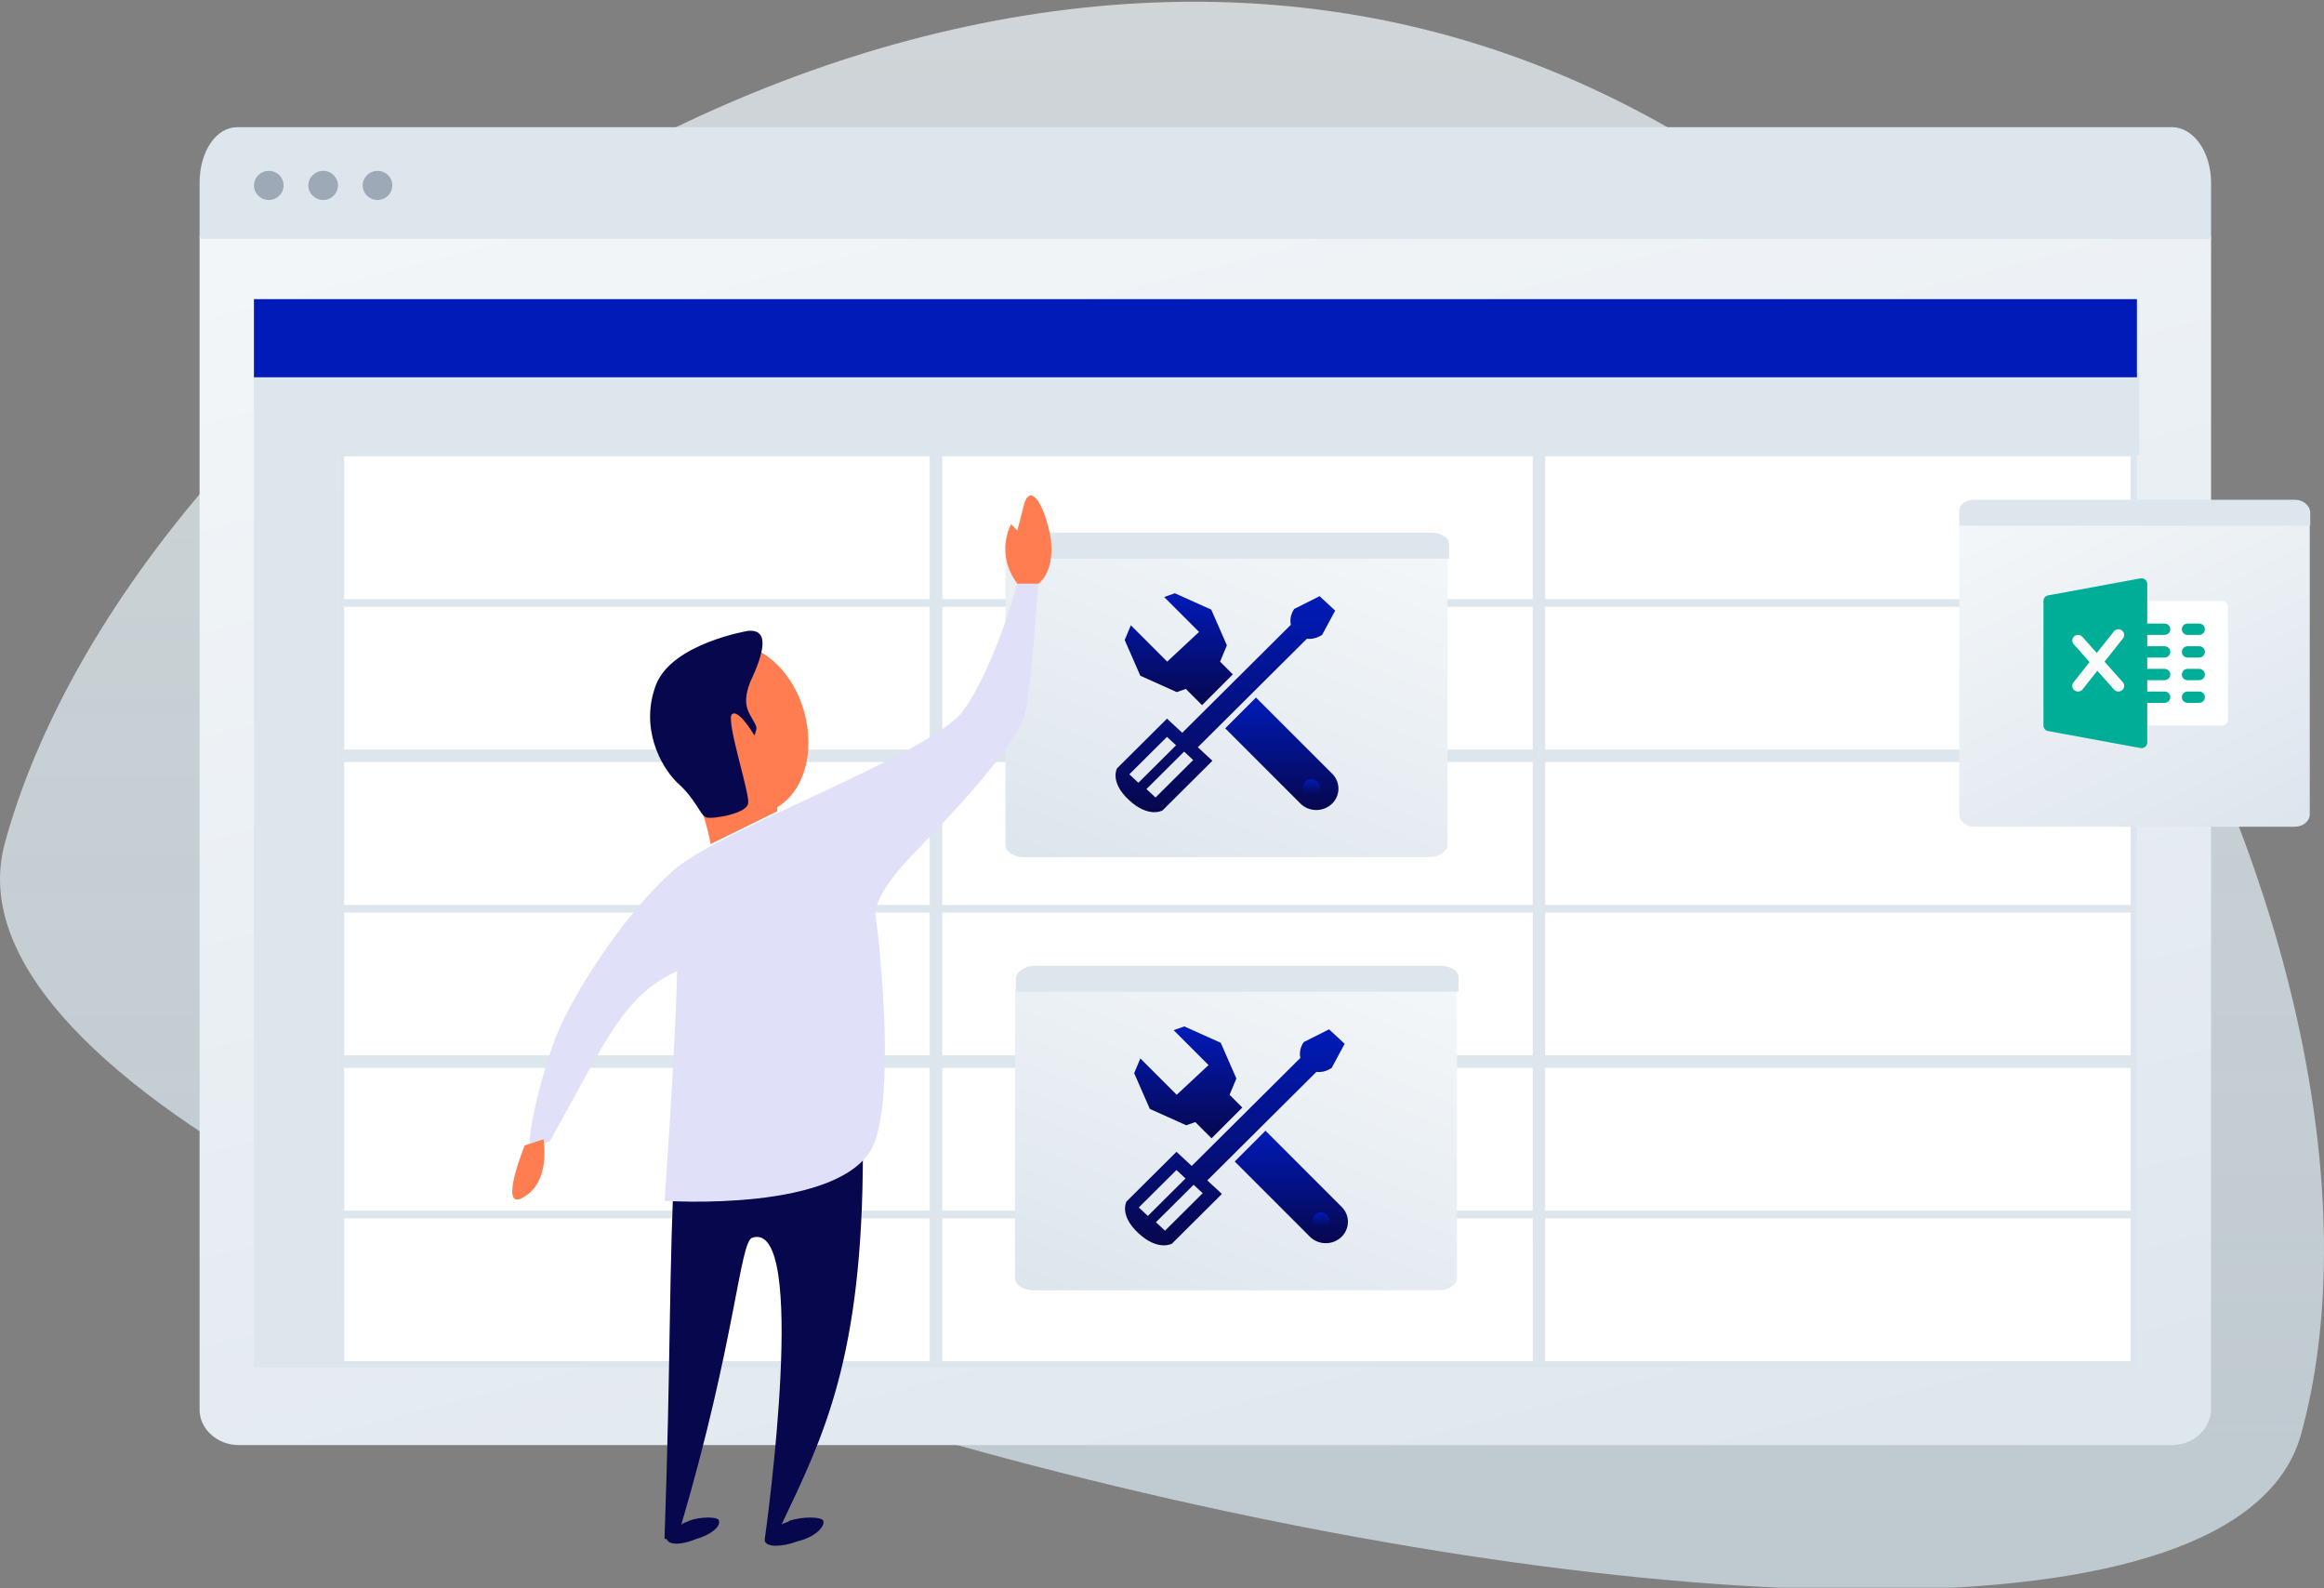 <svg width="382" height="261" viewBox="0 0 382 261" fill="none" xmlns="http://www.w3.org/2000/svg">
<rect x="0" y="0" width="382" height="261" fill="#808080" stroke="none"/>
<g clip-path="url(#clip0)">
<path opacity="0.7" fill-rule="evenodd" clip-rule="evenodd" d="M378.249 235.657C397.952 163.853 338.496 32.119 236.09 5.325C133.683 -21.47 21.317 63.767 0.805 138.52C-19.707 213.273 358.546 307.462 378.249 235.657Z" fill="url(#paint0_linear)"/>
<path d="M39.201 237.487H357.044C360.469 237.487 363.438 234.908 363.438 231.47V38.83H32.807V231.685C32.807 234.908 35.776 237.487 39.201 237.487Z" fill="url(#paint1_linear)"/>
<path d="M38.989 20.901H357.026C360.461 20.901 363.438 24.832 363.438 30.074V39.247H32.807V30.074C32.807 24.832 35.555 20.901 38.989 20.901Z" fill="#DDE5ED"/>
<ellipse cx="44.181" cy="30.473" rx="2.437" ry="2.393" fill="#9DA9B6"/>
<ellipse cx="53.116" cy="30.473" rx="2.437" ry="2.393" fill="#9DA9B6"/>
<ellipse cx="62.053" cy="30.473" rx="2.437" ry="2.393" fill="#9DA9B6"/>
<rect x="56.067" y="199.714" width="97.268" height="24.497" fill="white" stroke="#DDE5ED" stroke-width="1.028"/>
<rect x="154.363" y="199.714" width="98.08" height="24.497" fill="white" stroke="#DDE5ED" stroke-width="1.028"/>
<rect x="253.47" y="199.714" width="97.268" height="24.497" fill="white" stroke="#DDE5ED" stroke-width="1.028"/>
<rect x="56.067" y="174.987" width="97.268" height="24.497" fill="white" stroke="#DDE5ED" stroke-width="1.028"/>
<rect x="154.363" y="174.987" width="98.08" height="24.497" fill="white" stroke="#DDE5ED" stroke-width="1.028"/>
<rect x="253.47" y="174.987" width="97.268" height="24.497" fill="white" stroke="#DDE5ED" stroke-width="1.028"/>
<rect x="56.067" y="149.462" width="97.268" height="24.497" fill="white" stroke="#DDE5ED" stroke-width="1.028"/>
<rect x="154.363" y="149.462" width="98.08" height="24.497" fill="white" stroke="#DDE5ED" stroke-width="1.028"/>
<rect x="253.47" y="149.462" width="97.268" height="24.497" fill="white" stroke="#DDE5ED" stroke-width="1.028"/>
<rect x="56.067" y="124.735" width="97.268" height="24.497" fill="white" stroke="#DDE5ED" stroke-width="1.028"/>
<rect x="154.363" y="124.735" width="98.08" height="24.497" fill="white" stroke="#DDE5ED" stroke-width="1.028"/>
<rect x="253.47" y="124.735" width="97.268" height="24.497" fill="white" stroke="#DDE5ED" stroke-width="1.028"/>
<rect x="56.067" y="99.21" width="97.268" height="24.497" fill="white" stroke="#DDE5ED" stroke-width="1.028"/>
<rect x="154.363" y="99.21" width="98.08" height="24.497" fill="white" stroke="#DDE5ED" stroke-width="1.028"/>
<rect x="253.47" y="99.21" width="97.268" height="24.497" fill="white" stroke="#DDE5ED" stroke-width="1.028"/>
<rect x="56.067" y="74.483" width="97.268" height="24.497" fill="white" stroke="#DDE5ED" stroke-width="1.028"/>
<rect x="154.363" y="74.483" width="98.08" height="24.497" fill="white" stroke="#DDE5ED" stroke-width="1.028"/>
<rect x="253.47" y="74.483" width="97.268" height="24.497" fill="white" stroke="#DDE5ED" stroke-width="1.028"/>
<rect x="41.743" y="61.206" width="13.81" height="163.518" fill="#DDE5ED"/>
<rect x="351.658" y="61.206" width="13.56" height="309.509" transform="rotate(90 351.658 61.206)" fill="#DDE5ED"/>
<rect x="41.743" y="49.163" width="309.509" height="12.841" fill="#001BB8"/>
<path d="M324.473 135.868H377.225C378.534 135.868 379.657 134.95 379.657 133.865V86.701C379.657 85.616 378.534 84.697 377.225 84.697H324.473C323.164 84.697 322.041 85.616 322.041 86.701V133.865C322.041 134.95 323.164 135.868 324.473 135.868Z" fill="url(#paint2_linear)"/>
<path d="M324.404 82.139H377.286C378.606 82.139 379.737 83.123 379.737 84.271V86.403H322.047V84.271C321.953 83.041 322.99 82.139 324.404 82.139Z" fill="#DDE5ED"/>
<path d="M365.268 119.234H351.999C351.476 119.234 351.052 118.817 351.052 118.303C351.052 117.79 351.052 100.205 351.052 99.692C351.052 99.178 351.476 98.761 351.999 98.761H365.268C365.791 98.761 366.216 99.178 366.216 99.692V118.303C366.216 118.817 365.791 119.234 365.268 119.234Z" fill="white"/>
<path d="M355.791 104.344H352C351.476 104.344 351.052 103.927 351.052 103.413C351.052 102.9 351.476 102.483 352 102.483H355.791C356.314 102.483 356.738 102.9 356.738 103.413C356.738 103.927 356.314 104.344 355.791 104.344Z" fill="#00AE97"/>
<path d="M355.79 108.067H351.999C351.476 108.067 351.052 107.65 351.052 107.136C351.052 106.623 351.476 106.206 351.999 106.206H355.79C356.314 106.206 356.738 106.623 356.738 107.136C356.738 107.65 356.314 108.067 355.79 108.067Z" fill="#00AE97"/>
<path d="M355.79 111.789H351.999C351.476 111.789 351.052 111.372 351.052 110.859C351.052 110.345 351.476 109.928 351.999 109.928H355.79C356.314 109.928 356.738 110.345 356.738 110.859C356.738 111.372 356.314 111.789 355.79 111.789Z" fill="#00AE97"/>
<path d="M355.79 115.512H351.999C351.476 115.512 351.052 115.095 351.052 114.581C351.052 114.067 351.476 113.65 351.999 113.65H355.79C356.314 113.65 356.738 114.067 356.738 114.581C356.738 115.095 356.314 115.512 355.79 115.512Z" fill="#00AE97"/>
<path d="M361.477 104.345H359.581C359.058 104.345 358.634 103.928 358.634 103.414C358.634 102.9 359.058 102.483 359.581 102.483H361.477C362 102.483 362.425 102.9 362.425 103.414C362.425 103.928 362 104.345 361.477 104.345Z" fill="#00AE97"/>
<path d="M361.477 108.067H359.581C359.058 108.067 358.634 107.65 358.634 107.136C358.634 106.623 359.058 106.206 359.581 106.206H361.477C362 106.206 362.425 106.623 362.425 107.136C362.425 107.65 362 108.067 361.477 108.067Z" fill="#00AE97"/>
<path d="M361.477 111.789H359.581C359.058 111.789 358.634 111.372 358.634 110.859C358.634 110.345 359.058 109.928 359.581 109.928H361.477C362 109.928 362.425 110.345 362.425 110.859C362.425 111.372 362 111.789 361.477 111.789Z" fill="#00AE97"/>
<path d="M361.477 115.512H359.581C359.058 115.512 358.634 115.095 358.634 114.581C358.634 114.067 359.058 113.65 359.581 113.65H361.477C362 113.65 362.425 114.067 362.425 114.581C362.425 115.095 362 115.512 361.477 115.512Z" fill="#00AE97"/>
<path d="M352.604 95.253C352.388 95.076 352.098 95 351.825 95.055L336.661 97.847C336.212 97.929 335.888 98.312 335.888 98.761V119.234C335.888 119.681 336.212 120.066 336.661 120.148L351.825 122.94C351.882 122.951 351.941 122.956 352 122.956C352.22 122.956 352.434 122.882 352.604 122.742C352.822 122.566 352.947 122.301 352.947 122.026V95.969C352.947 95.692 352.822 95.43 352.604 95.253Z" fill="#00AE97"/>
<path d="M348.921 112.108L345.925 108.744L348.956 104.918C349.278 104.512 349.202 103.928 348.791 103.611C348.379 103.295 347.784 103.369 347.46 103.773L344.653 107.317L342.287 104.663C341.94 104.272 341.341 104.237 340.951 104.575C340.557 104.914 340.517 105.502 340.862 105.887L343.468 108.813L340.826 112.148C340.504 112.554 340.579 113.139 340.991 113.455C341.165 113.587 341.372 113.65 341.575 113.65C341.857 113.65 342.136 113.528 342.323 113.291L344.74 110.239L347.496 113.33C347.684 113.543 347.945 113.65 348.209 113.65C348.431 113.65 348.652 113.574 348.832 113.42C349.227 113.081 349.266 112.493 348.921 112.108Z" fill="#FAFAFA"/>
<path d="M236.426 212.067H169.899C168.248 212.067 166.833 211.151 166.833 210.069V163.033C166.833 161.951 168.248 161.035 169.899 161.035H236.426C238.077 161.035 239.493 161.951 239.493 163.033V210.069C239.493 211.151 238.077 212.067 236.426 212.067Z" fill="url(#paint3_linear)"/>
<path d="M236.773 158.739H170.082C168.418 158.739 166.991 159.72 166.991 160.865V162.991H239.745V160.865C239.864 159.638 238.557 158.739 236.773 158.739Z" fill="#DDE5ED"/>
<path fill-rule="evenodd" clip-rule="evenodd" d="M216.376 176.164L198.447 193.995L200.848 196.221L192.638 204.385C192.638 204.385 190.38 205.692 187.135 202.682C183.89 199.673 185.171 197.459 185.171 197.459L193.38 189.295L195.887 191.62L213.747 173.859C213.392 172.473 214.299 171.259 214.299 171.259L218.461 169.17L221.022 171.544L218.886 175.513C218.886 175.513 217.752 176.354 216.376 176.164ZM196.194 194.713L197.687 196.098L191.496 202.255L190.003 200.87L196.194 194.713ZM193.376 192.291L194.869 193.677L188.679 199.833L187.185 198.448L193.376 192.291Z" fill="url(#paint4_linear)"/>
<path fill-rule="evenodd" clip-rule="evenodd" d="M199.143 187.08L196.473 184.41L194.984 184.934L188.998 182.246L186.425 176.375L187.439 173.951L193.414 179.925L198.649 175.043L192.912 169.306L194.667 168.69L200.653 171.377L203.226 177.248L202.106 179.926L204.202 182.021L199.143 187.08Z" fill="url(#paint5_linear)"/>
<path fill-rule="evenodd" clip-rule="evenodd" d="M202.951 190.887L215.307 203.242C216.701 204.636 219.005 204.676 220.451 203.328C221.897 201.979 221.937 199.756 220.542 198.361L208.009 185.828L202.951 190.887Z" fill="url(#paint6_linear)"/>
<path fill-rule="evenodd" clip-rule="evenodd" d="M218.201 201.638C218.746 201.129 218.729 200.257 218.163 199.691C217.596 199.124 216.695 199.078 216.149 199.586C215.604 200.095 215.621 200.967 216.187 201.533C216.754 202.1 217.655 202.146 218.201 201.638Z" fill="url(#paint7_linear)"/>
<path d="M234.867 140.877H168.34C166.689 140.877 165.273 139.962 165.273 138.879V91.844C165.273 90.761 166.689 89.846 168.34 89.846H234.867C236.518 89.846 237.934 90.761 237.934 91.844V138.879C237.934 139.962 236.518 140.877 234.867 140.877Z" fill="url(#paint8_linear)"/>
<path d="M235.214 87.549H168.523C166.858 87.549 165.432 88.531 165.432 89.676V91.802H238.186V89.676C238.305 88.449 236.997 87.549 235.214 87.549Z" fill="#DDE5ED"/>
<path fill-rule="evenodd" clip-rule="evenodd" d="M214.817 104.975L196.888 122.805L199.289 125.031L191.079 133.196C191.079 133.196 188.82 134.503 185.576 131.493C182.331 128.484 183.612 126.27 183.612 126.27L191.821 118.106L194.328 120.431L212.188 102.669C211.833 101.284 212.74 100.07 212.74 100.07L216.902 97.981L219.463 100.355L217.327 104.324C217.327 104.324 216.193 105.164 214.817 104.975ZM194.635 123.524L196.128 124.909L189.937 131.066L188.444 129.681L194.635 123.524ZM191.817 121.102L193.31 122.487L187.119 128.644L185.626 127.259L191.817 121.102Z" fill="url(#paint9_linear)"/>
<path fill-rule="evenodd" clip-rule="evenodd" d="M197.584 115.89L194.914 113.221L193.425 113.744L187.438 111.057L184.866 105.186L185.88 102.761L191.855 108.736L197.09 103.854L191.353 98.117L193.108 97.501L199.094 100.188L201.666 106.059L200.547 108.736L202.642 110.832L197.584 115.89Z" fill="url(#paint10_linear)"/>
<path fill-rule="evenodd" clip-rule="evenodd" d="M201.391 119.697L213.748 132.053C215.142 133.447 217.446 133.487 218.892 132.138C220.338 130.79 220.378 128.567 218.983 127.171L206.45 114.639L201.391 119.697Z" fill="url(#paint11_linear)"/>
<path fill-rule="evenodd" clip-rule="evenodd" d="M216.641 130.448C217.187 129.94 217.17 129.068 216.603 128.502C216.037 127.935 215.136 127.888 214.59 128.397C214.044 128.906 214.061 129.777 214.628 130.344C215.194 130.91 216.096 130.957 216.641 130.448Z" fill="url(#paint12_linear)"/>
<path d="M109.238 252.604C110.268 223.628 109.925 208.466 110.954 189.261H141.837C141.837 223.291 135.317 236.094 128.454 250.582C128.798 250.245 129.484 250.245 129.827 249.908C131.886 249.235 134.974 249.235 135.317 249.908C135.661 250.919 133.945 252.604 131.2 253.278C128.454 254.289 126.052 254.289 125.709 253.278V252.941C126.052 250.582 132.915 200.38 123.65 203.412C121.592 204.086 120.905 220.259 111.984 250.582C112.327 250.245 112.67 250.245 113.356 249.908C115.072 249.235 118.16 249.235 118.16 249.908C118.503 250.919 116.788 252.267 114.386 252.941C111.984 253.952 109.925 253.952 109.582 252.941C109.238 252.941 109.238 252.941 109.238 252.604Z" fill="#07074E"/>
<path d="M92.081 168.708C95.513 161.296 103.062 149.84 110.611 143.101C118.16 136.363 153.161 123.896 158.308 116.821C163.455 109.745 167.23 95.931 167.23 95.931H170.661C170.661 95.931 169.632 111.093 168.602 116.821C167.23 122.549 156.592 133.667 149.73 140.743C145.269 145.46 143.896 148.492 143.896 150.177C144.926 157.926 146.984 180.164 143.553 188.25C138.406 199.369 109.239 197.347 109.239 197.347C109.239 197.347 110.954 173.762 111.297 159.611C102.376 163.654 99.63 171.067 90.366 187.576L87.277 188.587C86.248 188.25 88.993 175.784 92.081 168.708Z" fill="#E0E0F8"/>
<path d="M170.661 95.931C170.661 95.931 173.406 94.246 172.72 88.519C171.691 82.791 169.289 79.085 168.259 83.128C167.23 87.171 167.23 87.171 167.23 87.171L166.2 86.16C166.2 86.16 163.455 90.877 167.23 95.931H170.661Z" fill="#FF7D50"/>
<path d="M89.336 187.239C89.336 187.239 90.709 194.652 85.561 197.01C82.13 198.358 86.248 188.25 86.248 188.25L89.336 187.239Z" fill="#FF7D50"/>
<path d="M117.474 106.039C123.65 104.354 130.17 109.408 132.229 117.158C133.945 123.559 132.229 129.961 127.768 132.657V133.33L116.788 138.721C116.444 136.363 115.072 131.646 113.356 128.613C111.984 126.929 110.954 124.907 110.611 122.549C108.209 115.136 111.64 107.387 117.474 106.039Z" fill="#FF7D50"/>
<path d="M122.964 103.681C122.964 103.681 110.611 105.702 107.866 112.441C105.121 119.516 108.552 125.918 111.297 128.614C114.386 131.309 115.072 134.004 116.101 134.341C117.131 134.678 122.964 133.668 122.964 131.983C123.307 130.635 119.533 119.179 120.219 117.495C121.249 116.147 123.994 120.864 123.994 120.864C123.994 120.864 124.337 120.19 124.337 119.516C123.651 117.495 121.592 116.484 123.307 112.104C125.366 107.724 126.739 103.344 122.964 103.681Z" fill="#07074E"/>
</g>
<defs>
<linearGradient id="paint0_linear" x1="191" y1="0.285" x2="191" y2="261.285" gradientUnits="userSpaceOnUse">
<stop stop-color="#F1F9FD"/>
<stop offset="1" stop-color="#E3F5FF" stop-opacity="0.9"/>
</linearGradient>
<linearGradient id="paint1_linear" x1="-112.346" y1="64.572" x2="-36.82" y2="354.062" gradientUnits="userSpaceOnUse">
<stop offset="0.001" stop-color="#F4F7F9"/>
<stop offset="0.999" stop-color="#DDE5ED"/>
</linearGradient>
<linearGradient id="paint2_linear" x1="298.328" y1="97.696" x2="330.233" y2="160.22" gradientUnits="userSpaceOnUse">
<stop offset="0.001" stop-color="#F4F7F9"/>
<stop offset="0.999" stop-color="#DDE5ED"/>
</linearGradient>
<linearGradient id="paint3_linear" x1="269.398" y1="173.998" x2="242.126" y2="241.583" gradientUnits="userSpaceOnUse">
<stop offset="0.001" stop-color="#F4F7F9"/>
<stop offset="0.999" stop-color="#DDE5ED"/>
</linearGradient>
<linearGradient id="paint4_linear" x1="202.972" y1="169.17" x2="202.972" y2="204.667" gradientUnits="userSpaceOnUse">
<stop stop-color="#001BB8"/>
<stop offset="1" stop-color="#07074E"/>
</linearGradient>
<linearGradient id="paint5_linear" x1="195.313" y1="168.69" x2="195.313" y2="187.08" gradientUnits="userSpaceOnUse">
<stop stop-color="#001BB8"/>
<stop offset="1" stop-color="#07074E"/>
</linearGradient>
<linearGradient id="paint6_linear" x1="212.256" y1="185.828" x2="212.256" y2="204.314" gradientUnits="userSpaceOnUse">
<stop stop-color="#001BB8"/>
<stop offset="1" stop-color="#07074E"/>
</linearGradient>
<linearGradient id="paint7_linear" x1="217.175" y1="199.233" x2="217.175" y2="201.991" gradientUnits="userSpaceOnUse">
<stop stop-color="#001BB8"/>
<stop offset="1" stop-color="#07074E"/>
</linearGradient>
<linearGradient id="paint8_linear" x1="267.839" y1="102.809" x2="240.567" y2="170.394" gradientUnits="userSpaceOnUse">
<stop offset="0.001" stop-color="#F4F7F9"/>
<stop offset="0.999" stop-color="#DDE5ED"/>
</linearGradient>
<linearGradient id="paint9_linear" x1="201.413" y1="97.981" x2="201.413" y2="133.478" gradientUnits="userSpaceOnUse">
<stop stop-color="#001BB8"/>
<stop offset="1" stop-color="#07074E"/>
</linearGradient>
<linearGradient id="paint10_linear" x1="193.754" y1="97.501" x2="193.754" y2="115.89" gradientUnits="userSpaceOnUse">
<stop stop-color="#001BB8"/>
<stop offset="1" stop-color="#07074E"/>
</linearGradient>
<linearGradient id="paint11_linear" x1="210.697" y1="114.639" x2="210.697" y2="133.125" gradientUnits="userSpaceOnUse">
<stop stop-color="#001BB8"/>
<stop offset="1" stop-color="#07074E"/>
</linearGradient>
<linearGradient id="paint12_linear" x1="215.616" y1="128.044" x2="215.616" y2="130.801" gradientUnits="userSpaceOnUse">
<stop stop-color="#001BB8"/>
<stop offset="1" stop-color="#07074E"/>
</linearGradient>
<clipPath id="clip0">
<rect width="382" height="260.934" fill="white"/>
</clipPath>
</defs>
</svg>
